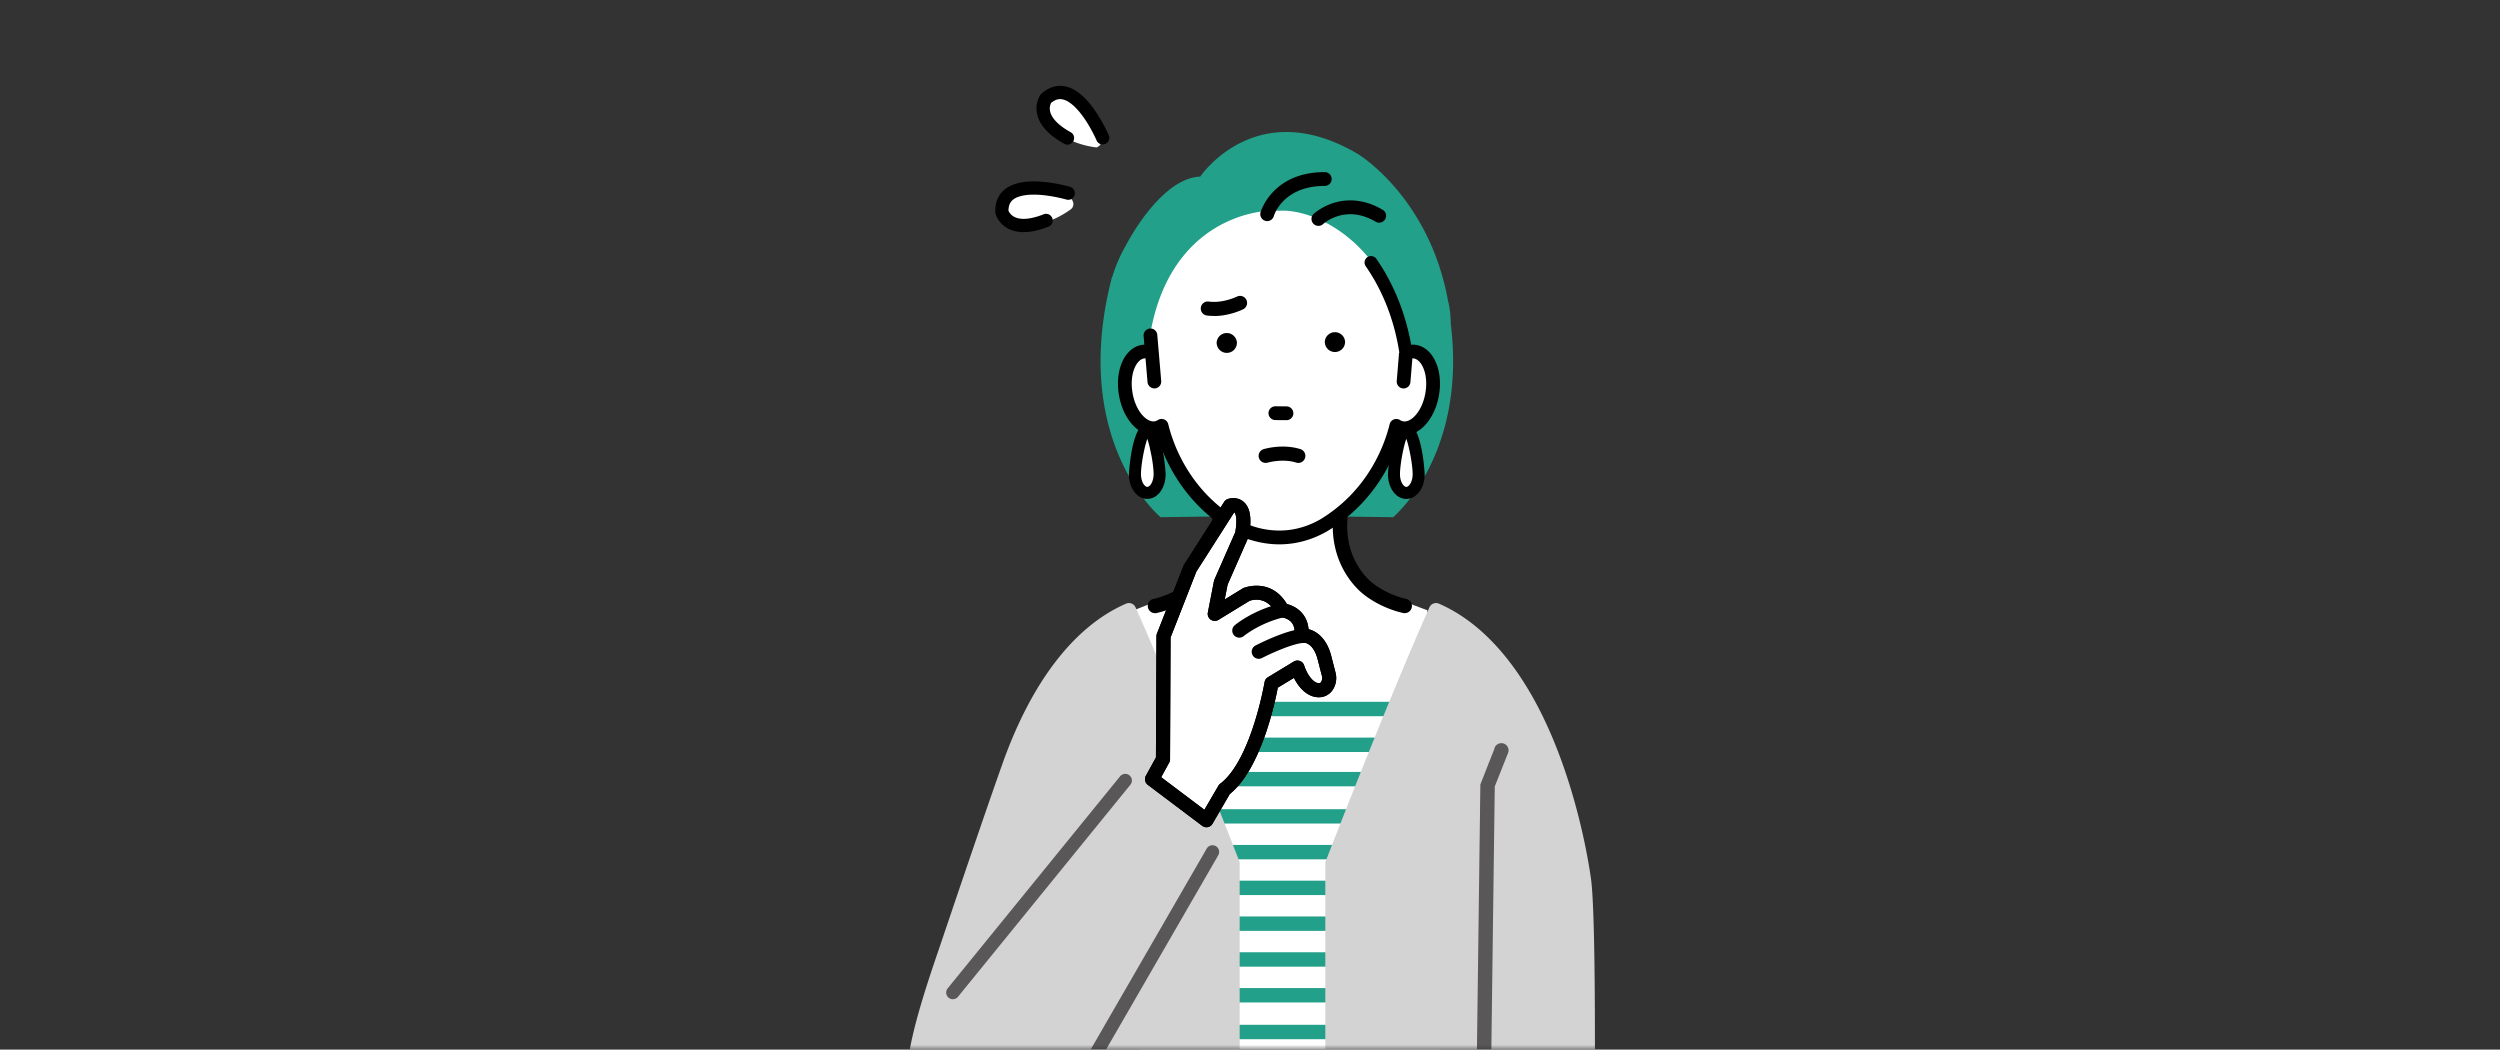 <svg xmlns="http://www.w3.org/2000/svg" width="262" height="110" fill="none"><rect width="100%" height="100%" fill="#333333" stroke="none"/><mask id="a" width="262" height="110" x="0" y="0" maskUnits="userSpaceOnUse" style="mask-type:alpha"><path fill="#C4C4C4" d="M0 0h262v110H0z"/></mask><g mask="url(#a)"><path fill="#23A089" d="M152.042 33.977c-.006-1.498-.279-2.396-.279-2.396-1.947-10.892-9.416-15.417-9.416-15.417-10.716-6.367-16.56 2.344-16.56 2.344-2.758.11-5.241 3.153-6.626 5.25a22 22 0 0 0-1.164 1.957 15.2 15.2 0 0 0-1.431 3.32l-.022-.03c-4.503 17.25 5.087 25.197 5.087 25.197l11.478-.15h1.412l11.479.15s7.739-6.417 6.045-20.231z"/><path fill="#fff" d="M149.585 63.954s-5.658-2.068-6.408-2.678a14 14 0 0 1-1.193-1.084c-.998-1.03-1.578-2.444-1.639-3.935l-.125-3.04 1.924-5.444h-16.091l1.924 5.443-.125 3.04c-.061 1.492-.641 2.907-1.639 3.936-.369.382-.773.744-1.193 1.084-.75.61-7.736 3.278-7.736 3.278s1.572 68.409 7.124 69.063l9.448.674c.318.016 1.934.237 2.249.224.314.013 4.182-.436 4.5-.449l7.2-.449c5.552-.654 1.774-69.663 1.774-69.663z"/><path fill="#000" d="M134.274 50.265c-1.998 0-3.256-.436-3.333-.465a.777.777 0 0 1-.471-.998.78.78 0 0 1 .997-.474c.048.016 2.508.84 5.959-.023a.78.78 0 1 1 .379 1.514c-1.325.33-2.521.443-3.528.443z"/><path fill="#fff" d="M148.286 36.856a1.7 1.7 0 0 0-.946.125c-1.148-11.103-9.353-15.173-13.304-14.891-2.203-.221-11.193.917-13.416 12.508l.112 2.383a1.73 1.73 0 0 0-.946-.125c-1.37.231-2.181 2.213-1.809 4.423s1.787 3.817 3.159 3.586c.215-.038.417-.122.603-.237.481 1.998 2.197 7.155 7.602 10.423 0 0 4.422 2.855 9.394 0 5.404-3.268 7.12-8.425 7.601-10.423.186.118.385.202.603.237 1.373.23 2.784-1.376 3.159-3.586.372-2.21-.436-4.192-1.809-4.423z"/><path fill="#000" d="M148.405 36.148a2 2 0 0 0-.446-.029l-1.34.876-.241 2.938a.72.72 0 0 0 .658.776h.06a.72.72 0 0 0 .716-.66l.205-2.493c.051 0 .103 0 .151.01.837.14 1.546 1.651 1.218 3.595-.327 1.94-1.488 3.137-2.328 2.996a.9.9 0 0 1-.34-.138.72.72 0 0 0-1.084.44c-.472 1.959-2.123 6.856-7.265 9.97-4.509 2.582-8.489.113-8.659.004-5.151-3.114-6.803-8.015-7.275-9.975a.73.73 0 0 0-.429-.5.73.73 0 0 0-.655.058.9.9 0 0 1-.336.138c-.841.137-2.002-1.056-2.329-2.996s.379-3.455 1.216-3.596q.074-.01.147-.01l.212 2.493c.032.369.346.66.715.66h.061a.72.72 0 0 0 .658-.776l-.247-2.921v-.068l-.016-.096-.148-1.754a.713.713 0 0 0-.776-.658.72.72 0 0 0-.658.776l.077.911a3 3 0 0 0-.266.026c-1.79.301-2.842 2.61-2.396 5.253.446 2.637 2.194 4.468 3.981 4.176.734 2.496 2.707 7.06 7.7 10.08.087.059 2.194 1.393 5.132 1.393 1.738 0 3.425-.462 5.013-1.373 0 0 .013-.01.016-.01 5.007-3.027 6.982-7.594 7.72-10.09 1.783.295 3.534-1.54 3.98-4.176.446-2.642-.609-4.949-2.399-5.253z"/><path fill="#000" d="M121.041 64.26a.75.75 0 0 1-.735-.59.75.75 0 0 1 .571-.902c2.101-.474 3.49-1.629 3.502-1.639.013-.012.033-.025.045-.035.119-.086 2.977-2.242 2.618-6.726a.75.75 0 0 1 .692-.811c.42-.032.78.276.812.693.417 5.19-2.868 7.794-3.214 8.053-.212.177-1.777 1.412-4.125 1.944a.7.7 0 0 1-.166.02zM147.215 64.262a.7.7 0 0 1-.167-.019c-2.348-.53-3.913-1.767-4.124-1.944-.347-.26-3.628-2.864-3.214-8.053a.755.755 0 0 1 1.504.119c-.362 4.522 2.588 6.706 2.617 6.725l.048.039c.013.01 1.402 1.164 3.503 1.639.407.093.66.497.571.9a.76.76 0 0 1-.735.591zM132.804 23.078a.631.631 0 0 1-.609-.799c.013-.041 1.196-4.15 6.642-4.15a.63.63 0 1 1 0 1.264c-4.493 0-5.414 3.188-5.423 3.22a.63.63 0 0 1-.61.465"/><path fill="#000" d="M132.804 23.173a.727.727 0 0 1-.702-.917c.013-.042 1.206-4.22 6.732-4.22.401 0 .725.326.725.724a.73.73 0 0 1-.725.725c-4.41 0-5.324 3.12-5.334 3.153a.73.73 0 0 1-.699.535zm6.033-4.949c-5.362 0-6.539 4.042-6.549 4.083a.54.54 0 0 0 .378.661.54.54 0 0 0 .658-.375c.009-.032.93-3.291 5.513-3.291a.537.537 0 0 0 0-1.071zM138.168 23.58a.63.63 0 0 1-.462-.202.63.63 0 0 1 .029-.889c.032-.029.789-.731 2.043-1.126 1.155-.362 2.973-.535 5.077.71a.63.63 0 0 1 .221.865.63.63 0 0 1-.866.221c-3.213-1.898-5.519.167-5.616.254a.63.63 0 0 1-.429.167z"/><path fill="#000" d="M138.168 23.673a.727.727 0 0 1-.497-1.254c.032-.029.808-.747 2.078-1.148 1.174-.369 3.018-.545 5.154.715a.724.724 0 1 1-.734 1.25c-3.15-1.86-5.411.158-5.507.245a.72.72 0 0 1-.494.192m3.342-2.482c-.661 0-1.238.115-1.703.263-1.232.388-1.976 1.074-2.008 1.106a.54.54 0 0 0-.025.757.55.55 0 0 0 .756.029c.1-.09 2.46-2.197 5.729-.266a.53.53 0 0 0 .407.058.52.52 0 0 0 .327-.247.535.535 0 0 0-.189-.735c-1.225-.722-2.348-.962-3.297-.962zM147.34 37.662a.68.68 0 0 1-.67-.58c-.642-4.318-2.281-7.374-3.541-9.177a.679.679 0 1 1 1.113-.78c1.344 1.925 3.088 5.177 3.772 9.757a.684.684 0 0 1-.571.773q-.053.009-.1.007z"/><path fill="#23A089" d="M147.888 75.058h-26.396a.753.753 0 1 1 0-1.507h26.396a.753.753 0 1 1 0 1.507M147.888 78.808h-26.396a.753.753 0 1 1 0-1.507h26.396a.753.753 0 1 1 0 1.507M147.888 82.406h-26.396a.753.753 0 1 1 0-1.508h26.396a.753.753 0 1 1 0 1.508M147.888 86.308h-26.396a.753.753 0 1 1 0-1.507h26.396a.753.753 0 1 1 0 1.507M147.888 90.058h-26.396a.753.753 0 1 1 0-1.507h26.396a.753.753 0 1 1 0 1.507M147.888 93.804h-26.396a.753.753 0 1 1 0-1.507h26.396a.753.753 0 1 1 0 1.507M147.888 97.558h-26.354c-.375 0-.722-.25-.786-.62a.756.756 0 0 1 .744-.891h26.355c.375 0 .721.25.786.619a.757.757 0 0 1-.745.892M147.888 101.308h-26.354c-.375 0-.722-.251-.786-.619a.756.756 0 0 1 .744-.892h26.355c.375 0 .721.25.786.619a.757.757 0 0 1-.745.892M147.888 105.058h-26.354c-.375 0-.722-.251-.786-.62a.756.756 0 0 1 .744-.891h26.355c.375 0 .721.25.786.619a.757.757 0 0 1-.745.892M147.888 108.909h-26.354c-.375 0-.722-.25-.786-.619a.756.756 0 0 1 .744-.892h26.355c.375 0 .721.251.786.619a.757.757 0 0 1-.745.892"/><path fill="#D3D3D3" d="M129.867 90.229C122.721 71.822 119.039 63.721 119 63.64a.753.753 0 0 0-.987-.378c-5.408 2.354-9.889 8.153-12.952 16.768-2.29 6.437-6.574 19.19-6.658 19.423-4.153 12.047-4.689 16.56-.584 20.354 2.245 2.078 5.777 2.7 9.725 1.661l.831 7.97 20.789.138a.75.75 0 0 0 .754-.753V90.502a.8.8 0 0 0-.051-.273M138.944 90.229c7.146-18.407 10.828-26.508 10.866-26.589a.754.754 0 0 1 .988-.378c5.408 2.354 9.888 8.153 12.951 16.768 2.29 6.437 2.989 12.091 3.022 12.338.673 6.062.246 36.063.227 36.487a.754.754 0 0 1-.753.721h-26.599a.75.75 0 0 1-.753-.753V90.502q0-.141.051-.273"/><path fill="#595757" d="M155.352 125.322a.75.75 0 0 0 .753-.753l.546-42.15 1.417-3.57a.756.756 0 1 0-1.472-.334l-1.437 3.65a.7.7 0 0 0-.019.166l-.545 42.238c0 .416.336.753.753.753z"/><path fill="#fff" d="M121.528 49.695c0 1.084-.58 1.96-1.292 1.96s-1.293-.879-1.293-1.96.581-4.715 1.293-4.715 1.292 3.631 1.292 4.715"/><path fill="#000" d="M120.236 52.286c-1.078 0-1.924-1.138-1.924-2.591 0-.055.266-5.343 1.924-5.343s1.924 5.288 1.924 5.343c0 1.453-.843 2.591-1.924 2.591m0-6.299c-.324.898-.664 2.784-.664 3.708 0 .811.391 1.331.664 1.331s.664-.52.664-1.331c0-.924-.34-2.81-.664-3.708"/><path fill="#fff" d="M148.675 49.695c0 1.084-.581 1.96-1.293 1.96s-1.292-.879-1.292-1.96.58-4.715 1.292-4.715 1.293 3.631 1.293 4.715"/><path fill="#000" d="M147.382 52.286c-1.077 0-1.924-1.138-1.924-2.591 0-.055.263-5.343 1.924-5.343s1.925 5.288 1.925 5.343c0 1.453-.844 2.591-1.925 2.591m0-6.299c-.324.898-.664 2.784-.664 3.708 0 .811.392 1.331.664 1.331.273 0 .664-.52.664-1.331 0-.924-.34-2.81-.664-3.708M133.661 43.939a.63.63 0 0 1-.629-.639c0-.35.289-.631.639-.628l1.157.01c.35 0 .632.288.629.638 0 .35-.289.632-.638.628z"/><path fill="#000" d="m134.816 44.034-1.158-.01a.72.72 0 0 1-.51-.214.73.73 0 0 1-.209-.513c0-.193.077-.372.215-.51a.73.73 0 0 1 .514-.209l1.157.01c.193 0 .372.077.51.215a.73.73 0 0 1 .209.513.72.72 0 0 1-.449.664.8.8 0 0 1-.279.054m-1.533-1.12a.55.55 0 0 0-.164.386c0 .144.055.282.157.388.103.102.238.16.385.163l1.158.01a.54.54 0 0 0 .548-.542.55.55 0 0 0-.157-.388.55.55 0 0 0-.385-.164l-1.157-.01a.5.5 0 0 0-.212.042.5.5 0 0 0-.177.116zM136.07 48.517a.8.8 0 0 1-.225-.036c-1.418-.452-2.976 0-2.989 0a.74.74 0 0 1-.921-.49.74.74 0 0 1 .491-.92c.08-.026 1.995-.594 3.868 0a.74.74 0 0 1-.221 1.443zM138.841 35.838a1.063 1.063 0 0 0 1.071 1.055 1.06 1.06 0 0 0 1.052-1.071 1.064 1.064 0 0 0-2.126.02zM127.506 35.928a1.063 1.063 0 0 0 1.071 1.055 1.06 1.06 0 0 0 1.052-1.072 1.064 1.064 0 0 0-2.126.02zM127.223 33.113q-.366 0-.744-.048a.737.737 0 1 1 .199-1.462c1.485.202 2.932-.51 2.948-.517a.74.74 0 0 1 .991.33.74.74 0 0 1-.327.992c-.064.032-1.428.712-3.067.712z"/><path fill="#fff" d="m121.938 66.666 2.777-7.094 4.202-6.582s1.921-.7 1.251 3.002l-2.223 5.052-.641 3.287 3.313-2.027s2.399-1.017 3.784 1.661c0 0 2.217.186 2.005 2.653 0 0 1.793-.285 2.434 2.463l.414 1.607c.18.69-.17 1.546-.879 1.636-1.026.134-1.947-.975-2.409-2.358l-2.713 1.646s-1.414 8.438-4.93 11.11l-1.889 3.236-5.705-4.301 1.148-2.085.054-12.903z"/><path fill="#000" d="M126.441 86.697a.75.75 0 0 1-.446-.148l-5.706-4.3a.74.74 0 0 1-.202-.947l1.055-1.918.055-12.713c0-.09.016-.183.051-.267l2.778-7.094a.7.7 0 0 1 .064-.129l4.201-6.581a.76.76 0 0 1 .369-.298c.093-.035.943-.321 1.655.279s.898 1.757.574 3.547a.8.8 0 0 1-.051.167l-2.187 4.978-.305 1.555 1.879-1.151.097-.052c.029-.012 2.841-1.16 4.548 1.681.426.106 1.087.363 1.6.969.385.455.609 1.013.667 1.664.879.222 1.957.998 2.419 2.973l.41 1.591a2.24 2.24 0 0 1-.298 1.793 1.71 1.71 0 0 1-1.2.76c-1.106.145-2.171-.628-2.861-2.014l-1.693 1.026c-.308 1.63-1.78 8.538-5.029 11.146l-1.816 3.114a.73.73 0 0 1-.638.366zm-4.75-5.247 4.529 3.416 1.468-2.518a.7.7 0 0 1 .193-.215c3.239-2.463 4.634-10.562 4.647-10.645a.74.74 0 0 1 .347-.51l2.713-1.645a.75.75 0 0 1 .638-.061.73.73 0 0 1 .446.458c.379 1.132 1.068 1.931 1.613 1.86.023 0 .093-.012.167-.121a.8.8 0 0 0 .093-.597l-.414-1.607c-.484-2.072-1.594-1.921-1.603-1.918a.73.73 0 0 1-.619-.189.74.74 0 0 1-.234-.603c.048-.57-.061-1.017-.321-1.328-.385-.452-1.004-.523-1.01-.526a.74.74 0 0 1-.594-.397c-.965-1.867-2.476-1.453-2.8-1.335l-3.255 1.992a.739.739 0 0 1-1.113-.77l.641-3.287a.7.7 0 0 1 .049-.157l2.184-4.972c.295-1.703-.071-2.052-.087-2.065a.1.1 0 0 0-.026-.016l-3.967 6.215-2.701 6.9-.054 12.764a.7.7 0 0 1-.093.353z"/><path fill="#000" d="M126.441 86.697a.75.75 0 0 1-.446-.148l-5.706-4.3a.74.74 0 0 1-.202-.947l1.055-1.918.055-12.713c0-.09.016-.183.051-.267l2.778-7.094a.7.7 0 0 1 .064-.129l4.201-6.581a.76.76 0 0 1 .369-.298c.093-.035.943-.321 1.655.279s.898 1.757.574 3.547a.8.8 0 0 1-.051.167l-2.187 4.978-.305 1.555 1.879-1.151.097-.052c.029-.012 2.841-1.16 4.548 1.681.426.106 1.087.363 1.6.969.385.455.609 1.013.667 1.664.879.222 1.957.998 2.419 2.973l.41 1.591a2.24 2.24 0 0 1-.298 1.793 1.71 1.71 0 0 1-1.2.76c-1.106.145-2.171-.628-2.861-2.014l-1.693 1.026c-.308 1.63-1.78 8.538-5.029 11.146l-1.816 3.114a.73.73 0 0 1-.638.366zm-4.75-5.247 4.529 3.416 1.468-2.518a.7.7 0 0 1 .193-.215c3.239-2.463 4.634-10.562 4.647-10.645a.74.74 0 0 1 .347-.51l2.713-1.645a.75.75 0 0 1 .638-.061.73.73 0 0 1 .446.458c.379 1.132 1.068 1.931 1.613 1.86.023 0 .093-.012.167-.121a.8.8 0 0 0 .093-.597l-.414-1.607c-.484-2.072-1.594-1.921-1.603-1.918a.73.73 0 0 1-.619-.189.74.74 0 0 1-.234-.603c.048-.57-.061-1.017-.321-1.328-.385-.452-1.004-.523-1.01-.526a.74.74 0 0 1-.594-.397c-.965-1.867-2.476-1.453-2.8-1.335l-3.255 1.992a.739.739 0 0 1-1.113-.77l.641-3.287a.7.7 0 0 1 .049-.157l2.184-4.972c.295-1.703-.071-2.052-.087-2.065a.1.1 0 0 0-.026-.016l-3.967 6.215-2.701 6.9-.054 12.764a.7.7 0 0 1-.093.353z"/><path fill="#000" d="M129.88 66.826a.738.738 0 0 1-.478-1.302c.077-.065 1.924-1.598 4.83-2.278a.739.739 0 1 1 .337 1.44c-2.547.594-4.199 1.957-4.218 1.97a.74.74 0 0 1-.475.173zM131.91 69.044a.74.74 0 0 1-.337-1.395c.369-.19 3.647-1.848 5.276-1.742a.74.74 0 0 1 .693.783.744.744 0 0 1-.783.693c-.93-.065-3.259.94-4.509 1.58a.75.75 0 0 1-.337.08z"/><path fill="#595757" d="M99.856 104.721a.702.702 0 0 1-.542-1.139l18.07-22.223a.7.7 0 0 1 .981-.103.7.7 0 0 1 .103.981l-18.07 22.224a.7.7 0 0 1-.542.257zM110.033 119.468a.695.695 0 0 1-.6-1.046l17.031-29.491a.698.698 0 0 1 1.209.7l-17.031 29.49a.69.69 0 0 1-.603.35z"/><path fill="#fff" d="M114.937 15.452s-5.337-.445-5.687-4.58c0 0 1.831-2.86 4.07.353 0 0 3.464 3.339 1.617 4.227M112.204 21.946c-.869.635-4.131 2.75-6.8.741a.72.72 0 0 1-.285-.516c-.058-.808.09-2.835 3.13-2.29q.057.009.119.013c.497 0 4.096.07 4.125 1.5a.68.68 0 0 1-.289.552"/><path fill="#000" d="M111.679 15.133a.6.6 0 0 1-.138-.058c-1.633-.905-2.592-1.95-2.848-3.105-.257-1.158.295-1.96.359-2.05a.7.7 0 0 1 .099-.108c.975-.87 1.915-.886 2.534-.748 1.113.247 2.216 1.203 3.281 2.836.751 1.151 1.212 2.225 1.232 2.27a.694.694 0 0 1-1.277.546s-.439-1.023-1.126-2.072c-.833-1.274-1.69-2.063-2.411-2.223-.27-.06-.69-.087-1.232.366a1.34 1.34 0 0 0-.093.914c.176.731.924 1.478 2.158 2.161a.695.695 0 0 1-.532 1.273zM106.197 24.177a3 3 0 0 1-.513-.205c-1.055-.539-1.325-1.475-1.354-1.581a.7.7 0 0 1-.022-.148c-.051-1.302.535-2.04 1.033-2.428.898-.699 2.338-.943 4.275-.728 1.366.151 2.489.481 2.534.494a.7.7 0 0 1 .468.863.693.693 0 0 1-.863.468c-.025-.006-1.077-.31-2.315-.449-1.514-.167-2.666-.006-3.249.446-.219.17-.504.478-.501 1.184.055.125.225.448.645.654.677.33 1.729.227 3.04-.289a.696.696 0 0 1 .902.391.696.696 0 0 1-.392.902c-1.469.58-2.707.721-3.694.426z"/></g></svg>
